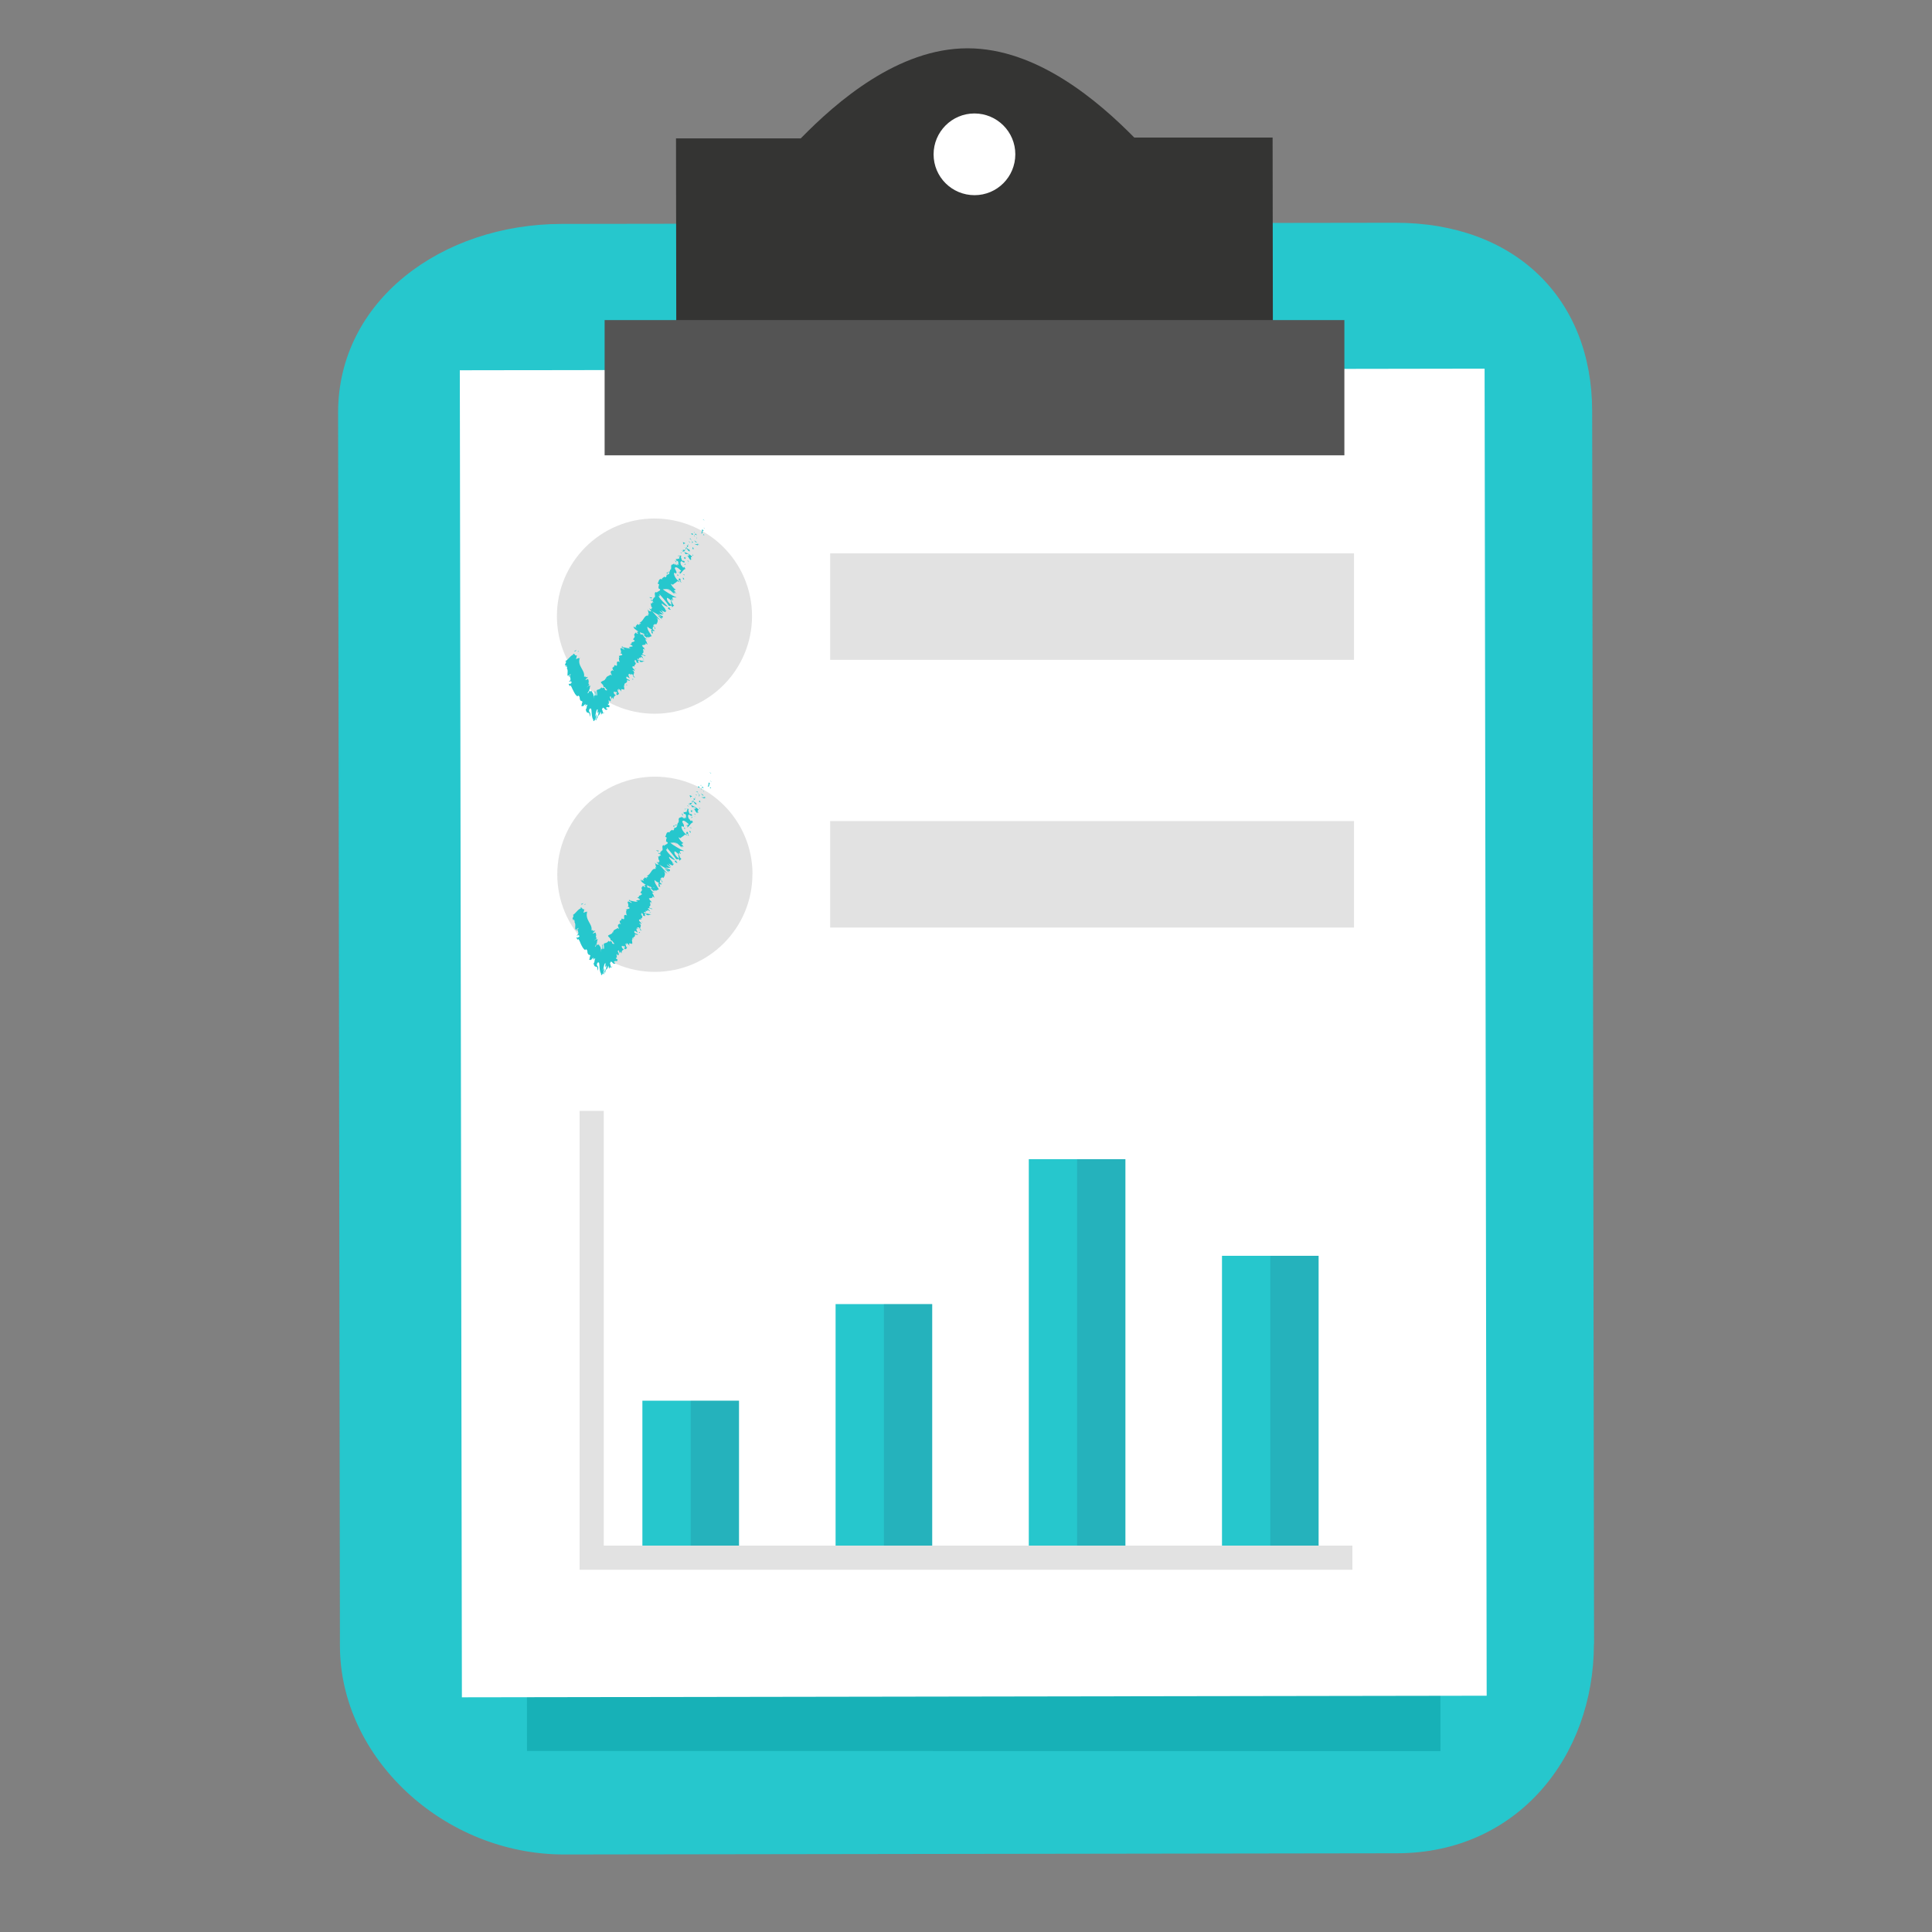 <svg width="40" height="40" viewBox="0 0 40 40" fill="none" xmlns="http://www.w3.org/2000/svg">
<rect x="0" y="0" width="40" height="40" fill="#808080" stroke="none"/>
<g clip-path="url(#clip0_6552_28520)">
<path d="M16.113 18.155L8.675 20.565L9.638 23.539L17.076 21.13L16.113 18.155Z" fill="#B4B4B5"/>
<path d="M33 34.04C33 36.362 31.42 38.364 28.93 38.37L11.681 38.395C9.194 38.397 7.041 36.401 7.038 34.078L7 8.547C6.997 6.224 9.142 4.639 11.632 4.636L28.884 4.612C31.371 4.609 32.962 6.186 32.964 8.509L33.003 34.04H33Z" fill="#26C7CD"/>
<path d="M29.824 36.255L10.911 36.252L10.872 9.032L29.783 9.002L29.824 36.255Z" fill="#17B1B7"/>
<path d="M30.737 7.632L9.52 7.666L9.563 35.141L30.78 35.108L30.737 7.632Z" fill="white"/>
<path d="M15.57 12.754C15.57 13.87 14.668 14.775 13.554 14.777C12.438 14.777 11.533 13.875 11.53 12.759C11.53 11.643 12.432 10.738 13.546 10.735C14.662 10.735 15.567 11.638 15.57 12.751" fill="#E2E2E2"/>
<path d="M15.578 18.098C15.578 19.215 14.675 20.119 13.559 20.122C12.443 20.122 11.538 19.22 11.538 18.104C11.538 16.988 12.44 16.083 13.556 16.08C14.673 16.08 15.578 16.982 15.58 18.098" fill="#E2E2E2"/>
<path d="M23.49 2.854C22.747 2.1 21.474 1 20.032 1C18.59 1 17.32 2.108 16.579 2.865H13.996L14.004 8.665H26.356L26.348 2.848H23.487L23.49 2.854Z" fill="#343433"/>
<path d="M21.021 3.194C21.021 3.663 20.643 4.041 20.177 4.041C19.707 4.041 19.329 3.663 19.329 3.196C19.329 2.73 19.707 2.349 20.174 2.349C20.643 2.349 21.021 2.728 21.021 3.194Z" fill="white"/>
<path d="M28.033 11.457H17.188V13.661H28.033V11.457Z" fill="#E2E2E2"/>
<path d="M28.033 16.999H17.188V19.204H28.033V16.999Z" fill="#E2E2E2"/>
<path d="M15.3 32L15.3 29L13.3 29L13.3 32L15.3 32Z" fill="#26C7CD"/>
<path d="M15.3 32L15.3 29L14.3 29L14.3 32L15.3 32Z" fill="#256379" fill-opacity="0.2"/>
<path d="M19.3 32L19.3 27L17.3 27L17.3 32L19.3 32Z" fill="#26C7CD"/>
<path d="M19.3 32L19.3 27L18.3 27L18.3 32L19.3 32Z" fill="#256379" fill-opacity="0.2"/>
<path d="M27.3 32L27.3 26L25.3 26L25.3 32L27.3 32Z" fill="#26C7CD"/>
<path d="M27.3 32L27.3 26L26.3 26L26.3 32L27.3 32Z" fill="#256379" fill-opacity="0.2"/>
<path d="M23.3 32L23.3 24L21.3 24L21.3 32L23.3 32Z" fill="#26C7CD"/>
<path d="M23.3 32L23.3 24L22.3 24L22.3 32L23.3 32Z" fill="#256379" fill-opacity="0.2"/>
<path d="M12 23L12 32H12.5L12.5 23H12Z" fill="#E2E2E2"/>
<path d="M28 32H12V32.5H28V32Z" fill="#E2E2E2"/>
<path d="M14.585 10.774C14.585 10.774 14.56 10.752 14.555 10.749C14.555 10.765 14.593 10.779 14.585 10.774Z" fill="#26C7CD"/>
<path d="M14.579 10.93L14.568 10.922L14.588 10.957L14.579 10.93Z" fill="#26C7CD"/>
<path d="M14.511 11.04C14.568 11.062 14.527 10.996 14.56 10.988L14.574 10.993L14.538 10.957C14.53 10.985 14.538 11.034 14.514 11.04H14.511Z" fill="#26C7CD"/>
<path d="M14.363 11.023C14.385 11.034 14.371 11.048 14.377 11.015H14.371C14.371 11.015 14.369 11.021 14.363 11.026V11.023Z" fill="#26C7CD"/>
<path d="M14.349 11.073L14.341 11.045C14.327 11.04 14.316 11.051 14.31 11.043C14.31 11.064 14.324 11.07 14.349 11.073Z" fill="#26C7CD"/>
<path d="M14.377 11.111V11.097C14.377 11.097 14.366 11.097 14.377 11.111Z" fill="#26C7CD"/>
<path d="M14.368 11.073L14.374 11.1C14.374 11.1 14.398 11.114 14.374 11.089C14.387 11.1 14.374 11.089 14.368 11.073Z" fill="#26C7CD"/>
<path d="M14.382 11.067C14.398 11.067 14.412 11.059 14.42 11.087C14.431 11.054 14.393 11.034 14.382 11.067Z" fill="#26C7CD"/>
<path d="M14.56 11.078H14.582L14.571 11.056C14.577 11.067 14.544 11.07 14.56 11.078Z" fill="#26C7CD"/>
<path d="M14.259 11.146C14.259 11.146 14.292 11.16 14.305 11.168L14.3 11.149C14.3 11.149 14.275 11.155 14.259 11.146Z" fill="#26C7CD"/>
<path d="M14.306 11.168L14.314 11.196C14.314 11.196 14.319 11.174 14.306 11.168Z" fill="#26C7CD"/>
<path d="M14.431 11.152L14.409 11.097L14.428 11.158L14.431 11.152Z" fill="#26C7CD"/>
<path d="M14.214 11.207L14.195 11.18L14.223 11.221L14.214 11.207Z" fill="#26C7CD"/>
<path d="M14.19 11.251C14.174 11.229 14.149 11.237 14.141 11.221C14.138 11.234 14.149 11.256 14.158 11.275C14.158 11.259 14.166 11.251 14.19 11.251Z" fill="#26C7CD"/>
<path d="M14.171 11.306C14.171 11.306 14.163 11.286 14.157 11.275C14.157 11.284 14.163 11.292 14.171 11.306Z" fill="#26C7CD"/>
<path d="M14.288 11.221C14.288 11.221 14.264 11.207 14.25 11.213L14.286 11.226C14.286 11.226 14.288 11.224 14.291 11.221H14.288Z" fill="#26C7CD"/>
<path d="M14.286 11.229C14.286 11.229 14.278 11.24 14.275 11.243C14.275 11.243 14.281 11.237 14.289 11.229H14.286Z" fill="#26C7CD"/>
<path d="M14.374 11.177C14.385 11.199 14.388 11.232 14.429 11.229C14.412 11.207 14.39 11.21 14.374 11.177Z" fill="#26C7CD"/>
<path d="M14.332 11.237L14.352 11.224C14.352 11.224 14.33 11.213 14.324 11.202L14.332 11.235V11.237Z" fill="#26C7CD"/>
<path d="M14.335 11.254L14.332 11.237L14.324 11.243L14.335 11.254Z" fill="#26C7CD"/>
<path d="M14.22 11.295C14.228 11.311 14.223 11.32 14.22 11.331C14.231 11.325 14.242 11.317 14.25 11.306C14.242 11.298 14.228 11.281 14.22 11.292V11.295Z" fill="#26C7CD"/>
<path d="M14.256 11.311C14.256 11.311 14.262 11.298 14.256 11.287C14.256 11.295 14.256 11.3 14.248 11.309C14.251 11.311 14.254 11.314 14.256 11.309V11.311Z" fill="#26C7CD"/>
<path d="M14.168 11.339C14.168 11.339 14.184 11.339 14.193 11.339C14.179 11.336 14.16 11.333 14.168 11.339Z" fill="#26C7CD"/>
<path d="M14.245 11.265C14.245 11.265 14.251 11.278 14.256 11.287C14.256 11.281 14.256 11.276 14.256 11.267C14.256 11.267 14.251 11.267 14.245 11.265Z" fill="#26C7CD"/>
<path d="M14.327 11.586C14.3 11.564 14.289 11.528 14.33 11.531C14.322 11.498 14.22 11.446 14.16 11.424C14.171 11.432 14.182 11.44 14.188 11.47C14.207 11.476 14.251 11.457 14.264 11.49C14.264 11.523 14.242 11.501 14.22 11.501C14.262 11.517 14.251 11.566 14.306 11.597V11.564C14.306 11.564 14.316 11.586 14.327 11.586Z" fill="#26C7CD"/>
<path d="M14.187 11.393V11.385C14.187 11.385 14.162 11.385 14.135 11.385C14.14 11.407 14.149 11.415 14.157 11.424L14.184 11.393V11.399L14.187 11.393Z" fill="#26C7CD"/>
<path d="M14.212 11.352C14.236 11.38 14.239 11.405 14.28 11.418C14.291 11.396 14.264 11.385 14.261 11.364C14.245 11.402 14.25 11.341 14.217 11.355C14.217 11.344 14.217 11.339 14.223 11.331C14.214 11.333 14.206 11.336 14.198 11.339C14.198 11.339 14.206 11.339 14.201 11.339C14.206 11.341 14.209 11.344 14.212 11.347C14.198 11.352 14.203 11.344 14.201 11.339H14.198V11.336L14.192 11.38C14.192 11.38 14.206 11.366 14.214 11.347L14.212 11.352Z" fill="#26C7CD"/>
<path d="M14.481 11.292C14.481 11.292 14.475 11.292 14.473 11.289C14.473 11.294 14.478 11.297 14.481 11.292Z" fill="#26C7CD"/>
<path d="M14.453 11.292C14.453 11.292 14.439 11.275 14.447 11.27C14.461 11.27 14.461 11.281 14.472 11.287C14.467 11.275 14.461 11.254 14.437 11.259V11.265C14.42 11.27 14.368 11.262 14.365 11.256C14.395 11.273 14.417 11.281 14.45 11.292H14.453Z" fill="#26C7CD"/>
<path d="M14.338 11.328V11.366L14.371 11.371L14.354 11.361C14.371 11.35 14.349 11.339 14.338 11.328Z" fill="#26C7CD"/>
<path d="M14.138 11.416L14.107 11.388L14.143 11.435L14.138 11.416Z" fill="#26C7CD"/>
<path d="M14.116 11.454L14.089 11.432L14.1 11.454H14.116Z" fill="#26C7CD"/>
<path d="M13.176 13.744L13.162 13.733C13.162 13.733 13.173 13.744 13.176 13.744Z" fill="#26C7CD"/>
<path d="M13.507 12.373C13.474 12.37 13.422 12.356 13.455 12.375L13.488 12.392C13.488 12.392 13.496 12.375 13.504 12.373H13.507Z" fill="#26C7CD"/>
<path d="M13.31 13.13C13.31 13.13 13.318 13.13 13.321 13.13C13.312 13.121 13.304 13.11 13.296 13.102C13.299 13.11 13.304 13.118 13.31 13.127V13.13Z" fill="#26C7CD"/>
<path d="M13.438 13.217L13.408 13.223C13.408 13.223 13.427 13.223 13.438 13.217Z" fill="#26C7CD"/>
<path d="M12.956 14.166L12.981 14.196C12.989 14.18 12.97 14.177 12.956 14.166Z" fill="#26C7CD"/>
<path d="M13.864 11.835C13.845 11.835 13.834 11.843 13.828 11.849C13.855 11.849 13.889 11.857 13.864 11.835Z" fill="#26C7CD"/>
<path d="M12.81 13.574C12.81 13.574 12.819 13.587 12.824 13.593C12.824 13.585 12.819 13.576 12.81 13.574Z" fill="#26C7CD"/>
<path d="M13.809 11.879C13.809 11.879 13.814 11.879 13.819 11.879C13.819 11.868 13.819 11.857 13.828 11.849C13.809 11.849 13.792 11.854 13.809 11.879Z" fill="#26C7CD"/>
<path d="M11.799 14.128C11.799 14.128 11.799 14.125 11.802 14.122C11.796 14.122 11.796 14.125 11.799 14.128Z" fill="#26C7CD"/>
<path d="M11.975 13.587C11.975 13.587 11.983 13.596 11.986 13.604C11.986 13.598 11.986 13.596 11.975 13.587Z" fill="#26C7CD"/>
<path d="M14.146 11.638C14.146 11.638 14.152 11.646 14.158 11.651C14.152 11.646 14.146 11.64 14.146 11.638Z" fill="#26C7CD"/>
<path d="M14.022 11.588C14.022 11.588 14.011 11.588 14.006 11.591C14.009 11.591 14.014 11.591 14.022 11.588Z" fill="#26C7CD"/>
<path d="M14.006 11.58C14.006 11.58 14.011 11.577 14.014 11.574C14.009 11.569 14.006 11.569 14.006 11.58Z" fill="#26C7CD"/>
<path d="M13.992 11.602C13.992 11.602 14 11.594 14.003 11.591C14 11.591 13.998 11.591 13.998 11.591C13.998 11.591 13.998 11.596 13.992 11.602Z" fill="#26C7CD"/>
<path d="M12.383 14.739C12.378 14.769 12.38 14.761 12.383 14.739V14.739Z" fill="#26C7CD"/>
<path d="M13.71 12.784L13.707 12.781V12.784H13.71Z" fill="#26C7CD"/>
<path d="M13.715 12.828C13.682 12.792 13.693 12.787 13.707 12.784L13.608 12.737L13.715 12.828Z" fill="#26C7CD"/>
<path d="M13.052 13.96H13.093C13.126 14.012 13.099 14.021 13.151 14.026C13.055 13.96 13.189 13.941 13.093 13.875H13.123C13.123 13.875 13.123 13.881 13.123 13.886C13.186 13.889 13.063 13.823 13.099 13.798C13.112 13.79 13.132 13.793 13.14 13.807L13.132 13.765C13.132 13.765 13.153 13.771 13.148 13.776L13.164 13.733C13.164 13.733 13.137 13.691 13.129 13.681C13.148 13.681 13.137 13.691 13.151 13.697L13.14 13.661C13.173 13.667 13.186 13.7 13.173 13.713C13.285 13.755 13.159 13.681 13.244 13.669V13.7C13.31 13.719 13.299 13.691 13.348 13.689C13.326 13.683 13.23 13.683 13.219 13.645C13.23 13.645 13.241 13.637 13.227 13.612C13.263 13.634 13.263 13.615 13.269 13.598L13.315 13.628C13.312 13.604 13.288 13.59 13.271 13.568C13.288 13.552 13.326 13.568 13.359 13.585C13.384 13.557 13.288 13.571 13.299 13.53C13.332 13.516 13.323 13.486 13.312 13.439C13.34 13.431 13.34 13.458 13.356 13.461L13.329 13.423C13.329 13.423 13.343 13.428 13.348 13.431C13.34 13.409 13.302 13.401 13.302 13.373C13.252 13.338 13.403 13.373 13.359 13.316C13.376 13.316 13.386 13.335 13.406 13.346C13.386 13.288 13.395 13.299 13.359 13.239L13.406 13.233C13.359 13.231 13.332 13.181 13.307 13.14C13.285 13.137 13.269 13.132 13.258 13.132L13.252 13.085C13.252 13.085 13.277 13.099 13.293 13.116C13.293 13.11 13.288 13.107 13.285 13.102C13.31 13.102 13.332 13.124 13.354 13.146C13.343 13.146 13.329 13.143 13.318 13.14C13.343 13.165 13.37 13.192 13.398 13.206C13.392 13.2 13.389 13.195 13.389 13.187C13.398 13.195 13.403 13.2 13.409 13.2C13.414 13.2 13.409 13.192 13.398 13.181L13.455 13.206L13.436 13.192L13.493 13.17C13.458 13.107 13.395 13.036 13.403 12.973C13.436 13.009 13.466 13.014 13.51 13.041C13.452 13.025 13.51 13.091 13.482 13.11C13.496 13.099 13.515 13.116 13.521 13.124L13.505 13.053C13.54 13.077 13.537 13.061 13.559 13.058C13.48 13.022 13.529 12.995 13.518 12.965C13.543 12.978 13.568 12.998 13.548 13.017C13.62 13.025 13.48 12.934 13.54 12.937C13.54 12.943 13.532 12.943 13.543 12.954C13.529 12.929 13.565 12.907 13.581 12.929V12.934C13.609 12.904 13.644 12.828 13.587 12.784C13.595 12.789 13.658 12.833 13.672 12.844L13.499 12.652C13.548 12.691 13.691 12.748 13.702 12.795C13.716 12.792 13.729 12.787 13.721 12.756C13.71 12.756 13.636 12.723 13.633 12.712C13.707 12.726 13.675 12.718 13.743 12.721C13.727 12.721 13.647 12.66 13.658 12.649C13.669 12.66 13.743 12.699 13.748 12.71L13.685 12.625C13.696 12.641 13.754 12.668 13.781 12.677C13.762 12.671 13.801 12.649 13.798 12.636H13.771C13.806 12.608 13.677 12.529 13.705 12.493C13.718 12.507 13.801 12.57 13.825 12.556C13.79 12.52 13.647 12.392 13.636 12.337L13.664 12.345L13.652 12.301C13.707 12.356 13.812 12.485 13.847 12.542C13.875 12.542 13.877 12.556 13.888 12.534C13.916 12.54 13.916 12.567 13.913 12.575L13.957 12.534C13.908 12.507 13.932 12.466 13.888 12.441L13.905 12.526C13.855 12.498 13.784 12.408 13.814 12.378C13.839 12.381 13.897 12.438 13.913 12.449C13.899 12.433 13.902 12.394 13.913 12.4L13.93 12.433C13.96 12.425 13.883 12.359 13.946 12.367C13.954 12.361 14.025 12.383 13.998 12.364C13.935 12.342 13.759 12.235 13.724 12.2C13.729 12.2 13.806 12.191 13.839 12.2C13.891 12.216 13.93 12.287 13.973 12.298C13.96 12.29 13.949 12.271 13.946 12.265C13.962 12.265 13.984 12.296 13.99 12.274C13.943 12.238 14.017 12.241 13.954 12.238C13.954 12.211 13.976 12.227 13.99 12.205C13.954 12.191 13.894 12.115 13.891 12.087C13.902 12.095 13.921 12.104 13.932 12.106C13.962 12.073 13.995 12.068 14.02 12.035C14.034 12.04 14.058 12.035 14.075 12.054C14.069 12.043 14.056 12.027 14.061 12.016C14.116 12.024 14.053 12.043 14.113 12.062C14.086 12.043 14.091 12.01 14.086 11.983C14.039 11.958 14.053 12.01 14.061 12.038C14.001 11.997 13.957 11.928 13.954 11.873C13.96 11.835 14.001 11.887 13.995 11.876C14.042 11.832 13.924 11.758 13.995 11.744C14.045 11.753 14.072 11.796 14.1 11.813C14.1 11.846 14.05 11.832 14.042 11.849L14.072 11.843C14.08 11.86 14.078 11.882 14.061 11.882C14.105 11.89 14.13 11.796 14.19 11.78C14.182 11.764 14.179 11.742 14.157 11.736V11.753C14.113 11.744 14.127 11.698 14.102 11.706C14.094 11.673 14.072 11.632 14.108 11.618L14.154 11.646C14.154 11.646 14.119 11.646 14.127 11.659C14.116 11.635 14.212 11.662 14.163 11.613L14.121 11.607C14.113 11.574 14.08 11.52 14.111 11.508C14.061 11.489 14.111 11.517 14.05 11.498C14.121 11.528 14.009 11.55 14.089 11.577C14.02 11.552 14.045 11.588 13.982 11.572C13.995 11.583 14.014 11.583 13.995 11.596C13.998 11.599 14.004 11.604 14.004 11.61C14.012 11.61 14.023 11.61 14.031 11.616C14.058 11.648 14.037 11.676 14.045 11.698C14.031 11.703 14.031 11.681 14.012 11.676L14.028 11.709C13.995 11.687 13.957 11.7 13.954 11.662L13.938 11.684C13.91 11.684 13.891 11.698 13.897 11.72C13.883 11.725 13.913 11.772 13.897 11.744L13.891 11.794L13.883 11.788C13.853 11.821 13.883 11.898 13.801 11.901C13.801 11.917 13.801 11.939 13.779 11.953L13.748 11.939C13.748 11.961 13.688 11.966 13.713 11.994C13.625 11.961 13.644 12.06 13.614 12.079L13.65 12.104C13.636 12.12 13.633 12.148 13.633 12.18L13.666 12.2C13.68 12.238 13.611 12.238 13.595 12.274C13.584 12.263 13.592 12.257 13.603 12.257C13.505 12.249 13.606 12.372 13.532 12.375C13.537 12.392 13.532 12.394 13.518 12.397C13.518 12.397 13.518 12.397 13.518 12.394C13.518 12.394 13.518 12.394 13.518 12.397C13.51 12.397 13.502 12.397 13.493 12.397C13.505 12.397 13.513 12.397 13.518 12.397C13.515 12.405 13.513 12.416 13.515 12.433L13.477 12.416C13.477 12.416 13.477 12.416 13.477 12.419C13.458 12.419 13.488 12.438 13.518 12.449C13.518 12.457 13.524 12.466 13.532 12.477C13.469 12.449 13.535 12.515 13.466 12.488C13.491 12.512 13.458 12.553 13.518 12.595C13.51 12.589 13.505 12.592 13.507 12.584C13.493 12.589 13.48 12.597 13.491 12.619L13.441 12.597L13.488 12.658C13.452 12.658 13.43 12.652 13.406 12.616C13.436 12.685 13.406 12.658 13.441 12.721L13.414 12.701C13.414 12.701 13.436 12.754 13.409 12.745C13.337 12.737 13.326 12.861 13.239 12.893C13.332 12.932 13.181 12.899 13.247 12.943C13.225 12.934 13.208 12.937 13.195 12.915C13.195 12.959 13.134 12.945 13.178 13C13.156 12.992 13.153 12.976 13.14 12.973C13.14 12.978 13.151 12.995 13.137 12.989C13.123 12.987 13.123 12.976 13.118 12.965C13.101 13 13.164 13.039 13.219 13.077C13.181 13.077 13.181 13.088 13.214 13.124C13.192 13.118 13.164 13.116 13.17 13.091C13.159 13.102 13.101 13.143 13.148 13.173C13.134 13.17 13.134 13.187 13.14 13.192C13.12 13.217 13.115 13.217 13.107 13.244H13.118C13.17 13.286 13.118 13.272 13.112 13.294L13.107 13.288C13.038 13.31 13.115 13.321 13.041 13.338L13.077 13.357C13.151 13.406 13.008 13.371 13.022 13.414H13.046C13.066 13.447 12.918 13.395 12.901 13.403C12.893 13.403 12.893 13.393 12.89 13.384C12.822 13.395 12.934 13.417 12.926 13.45C12.898 13.439 12.866 13.406 12.849 13.423C12.824 13.42 12.896 13.527 12.833 13.521C12.854 13.527 12.877 13.532 12.885 13.554C12.879 13.579 12.778 13.562 12.83 13.617C12.822 13.617 12.816 13.615 12.813 13.612C12.819 13.637 12.808 13.678 12.835 13.708C12.706 13.648 12.835 13.839 12.726 13.768L12.704 13.818L12.693 13.809C12.668 13.834 12.687 13.861 12.706 13.889C12.695 13.889 12.687 13.881 12.682 13.875C12.632 13.905 12.635 13.911 12.668 13.985L12.63 13.966C12.643 13.99 12.534 13.993 12.547 14.059C12.545 14.056 12.536 14.051 12.534 14.042C12.539 14.078 12.495 14.092 12.465 14.105C12.451 14.111 12.435 14.125 12.44 14.13C12.443 14.138 12.457 14.152 12.484 14.18C12.484 14.18 12.501 14.223 12.498 14.226C12.528 14.204 12.545 14.278 12.572 14.284C12.567 14.308 12.514 14.284 12.52 14.262H12.528C12.476 14.199 12.484 14.281 12.451 14.229C12.438 14.254 12.416 14.267 12.399 14.273C12.38 14.278 12.366 14.278 12.355 14.292L12.366 14.388L12.355 14.399C12.353 14.38 12.35 14.322 12.355 14.317C12.35 14.262 12.347 14.383 12.345 14.407C12.331 14.383 12.347 14.273 12.345 14.275V14.289L12.342 14.3C12.339 14.35 12.336 14.402 12.328 14.407C12.322 14.377 12.328 14.333 12.328 14.325C12.328 14.317 12.328 14.311 12.325 14.319L12.314 14.297V14.388C12.301 14.424 12.295 14.366 12.292 14.47C12.292 14.388 12.284 14.361 12.27 14.344C12.259 14.325 12.246 14.317 12.248 14.297C12.224 14.33 12.213 14.314 12.207 14.292C12.205 14.308 12.172 14.374 12.166 14.347C12.24 14.232 12.183 14.265 12.235 14.18C12.199 14.237 12.207 14.158 12.155 14.232C12.155 14.213 12.188 14.199 12.205 14.171C12.183 14.174 12.183 14.152 12.185 14.136C12.191 14.122 12.191 14.084 12.174 14.056C12.161 14.062 12.142 14.078 12.117 14.075L12.174 14.015C12.174 14.015 12.089 14.037 12.128 13.996C12.117 14.004 12.1 14.015 12.092 14.009C12.106 13.938 12.065 13.883 12.035 13.826C12.004 13.768 11.972 13.708 12.007 13.612C11.988 13.642 11.982 13.631 11.974 13.62C11.974 13.631 11.941 13.637 11.925 13.648C11.925 13.648 11.93 13.628 11.936 13.609C11.939 13.59 11.944 13.568 11.944 13.568C11.889 13.587 11.908 13.516 11.859 13.541L11.876 13.552C11.81 13.568 11.771 13.656 11.697 13.694C11.733 13.686 11.719 13.713 11.708 13.738C11.697 13.763 11.686 13.787 11.741 13.782C11.73 13.796 11.714 13.787 11.7 13.801C11.736 13.793 11.747 13.801 11.741 13.829H11.733C11.766 13.881 11.747 13.919 11.749 13.993L11.785 13.974C11.785 13.99 11.774 13.999 11.769 14.009C11.832 14.001 11.755 13.968 11.823 13.957C11.755 14.007 11.862 14.059 11.78 14.108C11.788 14.13 11.821 14.084 11.829 14.108L11.807 14.125L11.84 14.119C11.84 14.136 11.815 14.155 11.793 14.163C11.793 14.158 11.782 14.155 11.78 14.152C11.76 14.182 11.81 14.201 11.804 14.213L11.81 14.185C11.81 14.185 11.829 14.213 11.837 14.232C11.845 14.254 11.856 14.273 11.867 14.295C11.892 14.344 11.917 14.399 11.958 14.418L11.969 14.399C12.026 14.429 11.98 14.462 12.026 14.511H12.021C12.04 14.511 12.054 14.517 12.062 14.536C12.04 14.541 12.054 14.61 12.029 14.613C12.089 14.635 12.068 14.613 12.125 14.572L12.117 14.616C12.139 14.596 12.144 14.58 12.164 14.594C12.139 14.605 12.158 14.668 12.128 14.684C12.136 14.753 12.161 14.755 12.177 14.758C12.196 14.758 12.207 14.758 12.21 14.841C12.248 14.75 12.18 14.728 12.196 14.717C12.196 14.67 12.229 14.654 12.24 14.679C12.251 14.695 12.243 14.86 12.287 14.906C12.284 14.901 12.281 14.909 12.279 14.906C12.287 14.931 12.292 14.931 12.301 14.928C12.309 14.909 12.317 14.893 12.325 14.909C12.334 14.821 12.35 14.882 12.347 14.786L12.314 14.851C12.336 14.799 12.345 14.67 12.375 14.687C12.375 14.709 12.369 14.742 12.364 14.764C12.375 14.777 12.377 14.723 12.391 14.739C12.397 14.832 12.353 14.81 12.334 14.912C12.347 14.936 12.372 14.788 12.366 14.903C12.372 14.829 12.38 14.821 12.391 14.813C12.402 14.807 12.418 14.799 12.424 14.739L12.43 14.791C12.43 14.791 12.438 14.742 12.446 14.733V14.816C12.454 14.733 12.498 14.802 12.514 14.745C12.468 14.807 12.49 14.703 12.462 14.695C12.495 14.569 12.525 14.772 12.588 14.665C12.58 14.681 12.545 14.684 12.55 14.649C12.564 14.64 12.588 14.635 12.608 14.646C12.649 14.58 12.58 14.616 12.586 14.569C12.624 14.596 12.597 14.525 12.602 14.489L12.627 14.522C12.69 14.484 12.586 14.44 12.643 14.413C12.643 14.413 12.649 14.429 12.654 14.443C12.66 14.459 12.665 14.476 12.665 14.476L12.676 14.437L12.704 14.476C12.704 14.418 12.717 14.418 12.75 14.393C12.723 14.383 12.695 14.344 12.712 14.319C12.742 14.319 12.739 14.347 12.753 14.319C12.77 14.341 12.797 14.363 12.75 14.358C12.761 14.366 12.764 14.383 12.775 14.391C12.819 14.383 12.811 14.352 12.819 14.341C12.816 14.344 12.811 14.347 12.802 14.347L12.783 14.275C12.8 14.275 12.808 14.289 12.813 14.3C12.813 14.289 12.802 14.273 12.808 14.259C12.835 14.281 12.863 14.3 12.866 14.325L12.86 14.267C12.874 14.273 12.907 14.267 12.915 14.281C12.948 14.27 12.896 14.193 12.934 14.18C12.929 14.174 12.926 14.169 12.926 14.16C12.948 14.138 13 14.136 12.978 14.081L13.041 14.095C13.044 14.062 12.961 14.078 12.967 14.023C12.967 13.985 13.016 14.04 13.038 14.04C13.022 14.009 12.983 13.952 13.044 13.949C13.046 13.963 13.036 13.966 13.036 13.977L13.052 13.96ZM13.216 13.639C13.216 13.639 13.236 13.675 13.211 13.667C13.175 13.637 13.197 13.642 13.216 13.639ZM13.406 13.124C13.406 13.124 13.406 13.137 13.386 13.137C13.386 13.129 13.392 13.124 13.406 13.124ZM13.968 11.695C13.946 11.7 13.954 11.7 13.968 11.695V11.695ZM14.001 11.679C14.001 11.679 13.993 11.67 13.987 11.668C13.995 11.676 13.99 11.681 13.984 11.687C13.995 11.692 14.004 11.692 14.001 11.679ZM12.334 14.336V14.358C12.328 14.374 12.334 14.358 12.334 14.336Z" fill="#26C7CD"/>
<path d="M13.422 13.206C13.422 13.206 13.409 13.2 13.4 13.198C13.406 13.203 13.411 13.209 13.422 13.206Z" fill="#26C7CD"/>
<path d="M12.95 14.161C12.95 14.161 12.953 14.164 12.957 14.167L12.95 14.161Z" fill="#26C7CD"/>
<path d="M14.015 12.285C14.015 12.285 13.998 12.285 13.99 12.285C13.998 12.29 14.007 12.293 14.015 12.285Z" fill="#26C7CD"/>
<path d="M14.042 11.5V11.522C14.042 11.522 14.053 11.514 14.062 11.514C14.053 11.508 14.04 11.503 14.042 11.498V11.5Z" fill="#26C7CD"/>
<path d="M14.351 11.503C14.351 11.503 14.354 11.498 14.351 11.492L14.335 11.481C14.335 11.481 14.335 11.509 14.351 11.503Z" fill="#26C7CD"/>
<path d="M14.165 11.563C14.195 11.583 14.193 11.563 14.195 11.55C14.157 11.517 14.162 11.542 14.168 11.561L14.165 11.563Z" fill="#26C7CD"/>
<path d="M14.195 11.547C14.195 11.547 14.198 11.539 14.204 11.536C14.19 11.522 14.198 11.536 14.195 11.547Z" fill="#26C7CD"/>
<path d="M14.006 11.632C14.006 11.632 13.973 11.602 13.987 11.607C13.954 11.574 14.003 11.676 14.006 11.632Z" fill="#26C7CD"/>
<path d="M14.264 11.621L14.226 11.599L14.25 11.627L14.264 11.621Z" fill="#26C7CD"/>
<path d="M14.174 11.695L14.196 11.684C14.196 11.684 14.188 11.676 14.188 11.67C14.177 11.681 14.163 11.69 14.174 11.695Z" fill="#26C7CD"/>
<path d="M14.19 11.671C14.19 11.671 14.199 11.66 14.196 11.651C14.196 11.654 14.19 11.662 14.19 11.671Z" fill="#26C7CD"/>
<path d="M14.259 11.654H14.248L14.234 11.665L14.259 11.654Z" fill="#26C7CD"/>
<path d="M14.025 11.89V11.917C14.025 11.917 14.045 11.928 14.045 11.917C14.039 11.906 14.039 11.895 14.025 11.89Z" fill="#26C7CD"/>
<path d="M14.166 11.895C14.166 11.895 14.146 11.89 14.133 11.884L14.177 11.914L14.166 11.893V11.895Z" fill="#26C7CD"/>
<path d="M14.135 11.964C14.135 11.964 14.149 12.019 14.165 11.991C14.154 11.98 14.159 11.953 14.135 11.964Z" fill="#26C7CD"/>
<path d="M13.869 12.235L13.872 12.23L13.798 12.183L13.869 12.235Z" fill="#26C7CD"/>
<path d="M13.875 12.627C13.908 12.614 13.834 12.592 13.869 12.583C13.855 12.567 13.839 12.589 13.828 12.575C13.836 12.603 13.823 12.603 13.875 12.627Z" fill="#26C7CD"/>
<path d="M13.828 12.575C13.828 12.575 13.825 12.567 13.822 12.562C13.822 12.57 13.828 12.572 13.828 12.575Z" fill="#26C7CD"/>
<path d="M11.975 13.494L11.977 13.467L11.961 13.494H11.975Z" fill="#26C7CD"/>
<path d="M11.897 13.494L11.941 13.459L11.892 13.475C11.892 13.475 11.905 13.483 11.897 13.494Z" fill="#26C7CD"/>
<path d="M13.34 13.653L13.329 13.645C13.316 13.639 13.313 13.645 13.305 13.65H13.34V13.653Z" fill="#26C7CD"/>
<path d="M13.167 13.854L13.17 13.851L13.123 13.832L13.167 13.854Z" fill="#26C7CD"/>
<path d="M13.107 14.075C13.107 14.075 13.107 14.053 13.115 14.048C13.112 14.07 13.052 14.045 13.107 14.075Z" fill="#26C7CD"/>
<path d="M14.726 16.014C14.726 16.014 14.701 15.992 14.695 15.99C14.695 16.006 14.734 16.02 14.726 16.014Z" fill="#26C7CD"/>
<path d="M14.72 16.171L14.709 16.163L14.728 16.198L14.72 16.171Z" fill="#26C7CD"/>
<path d="M14.648 16.28C14.706 16.302 14.665 16.237 14.695 16.228L14.709 16.234L14.673 16.198C14.665 16.226 14.673 16.275 14.648 16.28Z" fill="#26C7CD"/>
<path d="M14.504 16.261C14.526 16.272 14.512 16.286 14.517 16.253C14.515 16.253 14.512 16.253 14.509 16.253C14.509 16.253 14.507 16.258 14.501 16.264L14.504 16.261Z" fill="#26C7CD"/>
<path d="M14.487 16.313L14.478 16.286C14.465 16.28 14.454 16.291 14.448 16.28C14.448 16.302 14.462 16.308 14.487 16.31V16.313Z" fill="#26C7CD"/>
<path d="M14.518 16.352V16.338C14.518 16.338 14.507 16.338 14.518 16.352Z" fill="#26C7CD"/>
<path d="M14.509 16.311L14.514 16.338C14.514 16.338 14.542 16.352 14.514 16.327C14.528 16.338 14.514 16.327 14.509 16.311Z" fill="#26C7CD"/>
<path d="M14.523 16.308C14.539 16.308 14.553 16.3 14.561 16.327C14.572 16.294 14.533 16.275 14.523 16.308Z" fill="#26C7CD"/>
<path d="M14.701 16.319H14.723L14.712 16.297C14.717 16.308 14.684 16.311 14.701 16.319Z" fill="#26C7CD"/>
<path d="M14.399 16.385C14.399 16.385 14.432 16.398 14.446 16.407L14.441 16.387C14.441 16.387 14.416 16.393 14.399 16.385Z" fill="#26C7CD"/>
<path d="M14.446 16.409L14.454 16.439C14.454 16.439 14.46 16.417 14.446 16.409Z" fill="#26C7CD"/>
<path d="M14.572 16.393L14.55 16.338L14.569 16.398L14.572 16.393Z" fill="#26C7CD"/>
<path d="M14.355 16.448L14.336 16.42L14.363 16.462L14.355 16.448Z" fill="#26C7CD"/>
<path d="M14.331 16.492C14.315 16.47 14.29 16.475 14.282 16.461C14.276 16.475 14.287 16.497 14.298 16.516C14.298 16.5 14.306 16.494 14.331 16.492Z" fill="#26C7CD"/>
<path d="M14.312 16.546C14.312 16.546 14.303 16.527 14.298 16.516C14.298 16.524 14.303 16.533 14.312 16.546Z" fill="#26C7CD"/>
<path d="M14.429 16.461C14.429 16.461 14.404 16.45 14.391 16.453L14.426 16.467C14.426 16.467 14.429 16.464 14.432 16.461H14.429Z" fill="#26C7CD"/>
<path d="M14.424 16.467C14.424 16.467 14.416 16.478 14.413 16.478C14.413 16.478 14.419 16.472 14.427 16.467H14.424Z" fill="#26C7CD"/>
<path d="M14.515 16.418C14.526 16.439 14.528 16.472 14.569 16.47C14.553 16.448 14.531 16.45 14.515 16.418Z" fill="#26C7CD"/>
<path d="M14.473 16.478L14.492 16.464C14.492 16.464 14.47 16.453 14.465 16.442L14.473 16.475V16.478Z" fill="#26C7CD"/>
<path d="M14.476 16.494L14.473 16.478L14.465 16.483L14.476 16.494Z" fill="#26C7CD"/>
<path d="M14.36 16.536C14.369 16.552 14.363 16.56 14.36 16.571C14.371 16.566 14.382 16.558 14.39 16.547C14.382 16.538 14.369 16.522 14.36 16.533V16.536Z" fill="#26C7CD"/>
<path d="M14.397 16.549C14.397 16.549 14.402 16.535 14.397 16.524C14.397 16.533 14.397 16.538 14.389 16.546C14.391 16.549 14.394 16.552 14.397 16.546V16.549Z" fill="#26C7CD"/>
<path d="M14.309 16.579C14.309 16.579 14.325 16.579 14.333 16.579C14.32 16.577 14.3 16.574 14.309 16.579Z" fill="#26C7CD"/>
<path d="M14.386 16.505C14.386 16.505 14.394 16.519 14.397 16.527C14.397 16.522 14.397 16.514 14.397 16.508C14.397 16.508 14.391 16.508 14.386 16.505Z" fill="#26C7CD"/>
<path d="M14.468 16.826C14.441 16.804 14.43 16.769 14.468 16.771C14.46 16.741 14.361 16.686 14.298 16.665C14.309 16.673 14.32 16.681 14.325 16.711C14.345 16.717 14.388 16.698 14.402 16.73C14.402 16.763 14.38 16.741 14.355 16.741C14.397 16.758 14.386 16.807 14.441 16.837V16.804C14.441 16.804 14.451 16.826 14.462 16.826H14.468Z" fill="#26C7CD"/>
<path d="M14.328 16.634V16.626C14.328 16.626 14.303 16.626 14.275 16.626C14.281 16.648 14.289 16.656 14.297 16.664L14.325 16.631V16.637L14.328 16.634Z" fill="#26C7CD"/>
<path d="M14.35 16.593C14.377 16.62 14.377 16.645 14.418 16.659C14.432 16.637 14.402 16.626 14.399 16.607C14.383 16.645 14.388 16.585 14.355 16.598C14.355 16.587 14.355 16.582 14.361 16.574C14.353 16.576 14.344 16.579 14.333 16.582C14.333 16.582 14.342 16.585 14.336 16.585C14.339 16.587 14.344 16.59 14.347 16.593C14.333 16.598 14.339 16.59 14.336 16.585H14.331V16.582L14.325 16.626C14.325 16.626 14.339 16.612 14.347 16.593H14.35Z" fill="#26C7CD"/>
<path d="M14.621 16.53C14.621 16.53 14.616 16.53 14.613 16.527C14.613 16.533 14.616 16.536 14.621 16.53Z" fill="#26C7CD"/>
<path d="M14.594 16.533C14.594 16.533 14.58 16.516 14.588 16.511C14.602 16.511 14.602 16.522 14.613 16.527C14.607 16.516 14.602 16.494 14.577 16.5V16.505C14.561 16.511 14.509 16.505 14.506 16.497C14.536 16.514 14.558 16.522 14.591 16.533H14.594Z" fill="#26C7CD"/>
<path d="M14.479 16.568L14.474 16.607L14.509 16.612L14.493 16.601C14.509 16.59 14.487 16.579 14.476 16.568H14.479Z" fill="#26C7CD"/>
<path d="M14.278 16.654L14.248 16.629L14.281 16.675L14.278 16.654Z" fill="#26C7CD"/>
<path d="M14.257 16.692L14.229 16.672L14.241 16.694L14.257 16.692Z" fill="#26C7CD"/>
<path d="M13.313 18.985L13.3 18.974C13.3 18.974 13.311 18.985 13.313 18.985Z" fill="#26C7CD"/>
<path d="M13.645 17.613C13.609 17.611 13.56 17.597 13.593 17.613L13.629 17.63C13.629 17.63 13.637 17.613 13.645 17.611V17.613Z" fill="#26C7CD"/>
<path d="M13.45 18.37C13.45 18.37 13.459 18.37 13.461 18.37C13.453 18.359 13.445 18.351 13.437 18.343C13.442 18.351 13.445 18.359 13.45 18.367V18.37Z" fill="#26C7CD"/>
<path d="M13.579 18.458L13.549 18.463C13.549 18.463 13.568 18.463 13.579 18.458Z" fill="#26C7CD"/>
<path d="M13.097 19.407L13.121 19.437C13.13 19.421 13.11 19.418 13.097 19.407Z" fill="#26C7CD"/>
<path d="M14.004 17.076C13.985 17.076 13.974 17.084 13.969 17.089C13.996 17.089 14.029 17.098 14.004 17.076Z" fill="#26C7CD"/>
<path d="M12.951 18.814C12.951 18.814 12.959 18.828 12.965 18.834C12.965 18.825 12.959 18.817 12.951 18.814Z" fill="#26C7CD"/>
<path d="M13.947 17.119C13.947 17.119 13.955 17.119 13.958 17.119C13.958 17.109 13.958 17.098 13.966 17.089C13.947 17.089 13.931 17.095 13.947 17.119Z" fill="#26C7CD"/>
<path d="M11.94 19.369C11.94 19.369 11.94 19.366 11.943 19.363C11.936 19.363 11.936 19.366 11.94 19.369Z" fill="#26C7CD"/>
<path d="M12.115 18.828C12.115 18.828 12.123 18.836 12.129 18.845C12.129 18.839 12.129 18.836 12.115 18.828Z" fill="#26C7CD"/>
<path d="M14.287 16.878C14.287 16.878 14.293 16.887 14.301 16.892C14.293 16.887 14.29 16.881 14.287 16.878Z" fill="#26C7CD"/>
<path d="M14.161 16.829C14.161 16.829 14.15 16.829 14.145 16.832C14.147 16.832 14.153 16.832 14.161 16.829Z" fill="#26C7CD"/>
<path d="M14.146 16.821C14.146 16.821 14.152 16.818 14.155 16.815C14.149 16.81 14.146 16.81 14.146 16.821Z" fill="#26C7CD"/>
<path d="M14.133 16.843C14.133 16.843 14.138 16.834 14.144 16.831C14.141 16.831 14.138 16.831 14.138 16.831C14.138 16.831 14.138 16.837 14.133 16.843Z" fill="#26C7CD"/>
<path d="M12.524 19.98C12.524 19.98 12.524 19.98 12.524 19.977C12.518 20.007 12.521 19.999 12.524 19.98Z" fill="#26C7CD"/>
<path d="M13.849 18.025V18.022L13.846 18.025H13.849Z" fill="#26C7CD"/>
<path d="M13.856 18.069C13.823 18.033 13.834 18.027 13.848 18.025L13.749 17.978L13.856 18.069Z" fill="#26C7CD"/>
<path d="M13.19 19.201H13.231C13.264 19.253 13.236 19.259 13.289 19.267C13.193 19.201 13.327 19.182 13.231 19.116H13.261C13.261 19.116 13.261 19.124 13.261 19.127C13.324 19.13 13.201 19.064 13.236 19.039C13.25 19.031 13.272 19.034 13.278 19.047L13.269 19.006C13.269 19.006 13.291 19.012 13.286 19.02L13.302 18.976C13.302 18.976 13.275 18.935 13.267 18.921C13.289 18.921 13.275 18.932 13.289 18.938L13.278 18.902C13.31 18.908 13.324 18.943 13.31 18.954C13.423 18.995 13.297 18.921 13.382 18.91V18.941C13.448 18.962 13.437 18.932 13.486 18.93C13.464 18.924 13.368 18.924 13.357 18.886C13.368 18.886 13.379 18.878 13.365 18.853C13.401 18.875 13.401 18.855 13.409 18.839L13.456 18.869C13.453 18.845 13.428 18.831 13.412 18.809C13.428 18.793 13.467 18.809 13.5 18.825C13.524 18.801 13.428 18.812 13.442 18.77C13.475 18.757 13.467 18.727 13.456 18.68C13.483 18.672 13.483 18.699 13.5 18.702L13.472 18.664C13.472 18.664 13.486 18.669 13.492 18.672C13.483 18.65 13.445 18.642 13.445 18.614C13.396 18.579 13.546 18.614 13.502 18.557C13.519 18.557 13.53 18.576 13.549 18.587C13.53 18.529 13.538 18.54 13.502 18.48L13.549 18.474C13.502 18.472 13.475 18.422 13.453 18.381C13.431 18.378 13.415 18.373 13.404 18.373L13.398 18.326C13.398 18.326 13.423 18.34 13.439 18.356C13.437 18.351 13.434 18.348 13.431 18.346C13.456 18.346 13.48 18.367 13.5 18.389C13.489 18.389 13.475 18.387 13.464 18.384C13.489 18.409 13.516 18.436 13.544 18.45C13.541 18.444 13.538 18.439 13.538 18.43C13.544 18.439 13.552 18.442 13.557 18.444C13.563 18.444 13.557 18.436 13.546 18.425L13.604 18.45L13.585 18.436L13.642 18.414C13.607 18.351 13.544 18.28 13.552 18.219C13.585 18.255 13.612 18.261 13.659 18.288C13.601 18.271 13.659 18.337 13.631 18.356C13.645 18.346 13.664 18.362 13.67 18.37L13.653 18.299C13.689 18.321 13.686 18.307 13.708 18.304C13.629 18.269 13.678 18.241 13.667 18.211C13.692 18.225 13.716 18.244 13.697 18.263C13.768 18.271 13.629 18.181 13.689 18.184C13.689 18.189 13.681 18.189 13.692 18.2C13.678 18.175 13.714 18.154 13.73 18.175V18.181C13.758 18.151 13.793 18.074 13.736 18.03C13.744 18.036 13.807 18.079 13.821 18.09L13.648 17.898C13.697 17.937 13.84 17.994 13.851 18.041C13.864 18.038 13.878 18.033 13.87 18.003C13.859 18.003 13.785 17.97 13.782 17.959C13.856 17.973 13.823 17.964 13.892 17.967C13.875 17.967 13.799 17.907 13.807 17.896C13.818 17.907 13.892 17.945 13.897 17.956L13.837 17.871C13.848 17.887 13.906 17.915 13.933 17.923C13.914 17.918 13.952 17.896 13.949 17.882H13.922C13.958 17.855 13.829 17.775 13.856 17.739C13.87 17.756 13.955 17.816 13.977 17.802C13.941 17.767 13.799 17.638 13.788 17.583L13.815 17.591L13.804 17.547C13.856 17.605 13.963 17.734 13.999 17.789C14.026 17.789 14.029 17.802 14.04 17.781C14.067 17.786 14.067 17.814 14.065 17.822L14.108 17.781C14.059 17.753 14.084 17.712 14.04 17.687L14.059 17.775C14.01 17.748 13.938 17.657 13.969 17.627C13.993 17.63 14.051 17.69 14.067 17.698C14.054 17.682 14.056 17.643 14.067 17.649L14.084 17.682C14.114 17.674 14.037 17.608 14.1 17.616C14.108 17.61 14.18 17.633 14.152 17.613C14.089 17.591 13.914 17.484 13.878 17.449C13.884 17.449 13.96 17.441 13.993 17.449C14.045 17.465 14.084 17.537 14.13 17.547C14.117 17.539 14.106 17.52 14.103 17.515C14.12 17.515 14.141 17.545 14.147 17.523C14.1 17.487 14.177 17.49 14.111 17.487C14.111 17.46 14.136 17.473 14.147 17.451C14.111 17.438 14.051 17.361 14.051 17.334C14.062 17.342 14.081 17.35 14.089 17.353C14.12 17.32 14.152 17.314 14.177 17.281C14.191 17.287 14.215 17.281 14.232 17.301C14.226 17.29 14.213 17.273 14.218 17.262C14.273 17.27 14.21 17.29 14.27 17.309C14.243 17.287 14.248 17.257 14.243 17.229C14.196 17.205 14.21 17.259 14.218 17.284C14.158 17.243 14.114 17.174 14.108 17.12C14.114 17.081 14.155 17.133 14.15 17.122C14.196 17.078 14.078 17.005 14.15 16.991C14.199 16.999 14.226 17.043 14.257 17.059C14.257 17.092 14.207 17.076 14.199 17.095L14.229 17.09C14.237 17.106 14.235 17.128 14.218 17.128C14.262 17.139 14.287 17.043 14.347 17.026C14.339 17.01 14.336 16.988 14.314 16.983V16.999C14.273 16.991 14.284 16.944 14.259 16.952C14.251 16.919 14.229 16.876 14.265 16.865L14.311 16.889C14.311 16.889 14.276 16.889 14.281 16.903C14.27 16.881 14.366 16.909 14.317 16.856L14.276 16.851C14.265 16.818 14.235 16.766 14.265 16.752C14.215 16.733 14.265 16.76 14.207 16.741C14.278 16.771 14.166 16.793 14.246 16.818C14.177 16.793 14.202 16.829 14.139 16.812C14.155 16.823 14.172 16.823 14.152 16.837C14.155 16.84 14.161 16.845 14.163 16.851C14.174 16.851 14.182 16.851 14.191 16.856C14.215 16.889 14.196 16.917 14.204 16.939C14.191 16.944 14.191 16.922 14.172 16.917L14.185 16.95C14.152 16.928 14.111 16.941 14.111 16.903L14.095 16.925C14.067 16.925 14.048 16.939 14.054 16.961C14.04 16.966 14.07 17.013 14.054 16.985L14.048 17.035L14.04 17.029C14.012 17.062 14.04 17.139 13.958 17.142C13.958 17.161 13.958 17.18 13.936 17.194L13.906 17.18C13.906 17.202 13.845 17.21 13.87 17.235C13.782 17.202 13.801 17.301 13.771 17.32L13.807 17.345C13.793 17.361 13.79 17.388 13.79 17.421L13.823 17.441C13.837 17.479 13.768 17.479 13.752 17.515C13.741 17.504 13.749 17.498 13.76 17.498C13.662 17.49 13.763 17.613 13.689 17.616C13.694 17.633 13.689 17.635 13.675 17.638C13.675 17.638 13.675 17.638 13.675 17.635C13.675 17.635 13.675 17.635 13.672 17.638C13.664 17.638 13.656 17.638 13.648 17.638C13.659 17.638 13.667 17.638 13.672 17.638C13.67 17.646 13.667 17.657 13.67 17.674L13.631 17.657C13.631 17.657 13.631 17.657 13.631 17.66C13.612 17.66 13.642 17.679 13.672 17.69C13.675 17.698 13.681 17.706 13.686 17.718C13.623 17.69 13.689 17.756 13.62 17.728C13.645 17.753 13.612 17.794 13.67 17.838C13.662 17.833 13.656 17.833 13.659 17.827C13.645 17.833 13.631 17.841 13.642 17.863L13.593 17.841L13.64 17.901C13.604 17.901 13.585 17.896 13.557 17.86C13.59 17.929 13.557 17.901 13.593 17.964L13.566 17.945C13.566 17.945 13.588 17.997 13.56 17.989C13.489 17.981 13.478 18.104 13.39 18.137C13.483 18.175 13.335 18.142 13.398 18.186C13.376 18.178 13.36 18.181 13.349 18.159C13.349 18.203 13.289 18.186 13.332 18.244C13.31 18.236 13.305 18.219 13.291 18.217C13.294 18.222 13.302 18.238 13.291 18.233C13.278 18.23 13.278 18.219 13.269 18.208C13.253 18.244 13.316 18.285 13.374 18.321C13.335 18.321 13.335 18.332 13.365 18.367C13.343 18.362 13.316 18.359 13.321 18.334C13.31 18.346 13.253 18.387 13.3 18.417C13.286 18.414 13.286 18.43 13.291 18.436C13.272 18.461 13.267 18.461 13.258 18.488H13.269C13.321 18.529 13.269 18.513 13.264 18.537H13.258C13.19 18.557 13.267 18.565 13.193 18.584L13.228 18.603C13.302 18.653 13.16 18.617 13.173 18.661H13.198C13.214 18.694 13.069 18.642 13.053 18.65C13.044 18.65 13.044 18.639 13.042 18.631C12.973 18.642 13.086 18.664 13.077 18.697C13.05 18.686 13.017 18.653 13.001 18.669C12.973 18.666 13.047 18.773 12.984 18.768C13.006 18.773 13.028 18.779 13.036 18.801C13.031 18.825 12.929 18.812 12.979 18.864C12.97 18.864 12.965 18.861 12.962 18.858C12.968 18.883 12.957 18.924 12.984 18.954C12.855 18.894 12.984 19.086 12.874 19.015L12.852 19.064L12.841 19.056C12.817 19.08 12.836 19.108 12.855 19.135C12.844 19.135 12.836 19.127 12.831 19.122C12.781 19.152 12.784 19.157 12.817 19.231L12.778 19.212C12.792 19.237 12.682 19.239 12.696 19.308C12.694 19.305 12.685 19.3 12.682 19.292C12.688 19.327 12.644 19.341 12.614 19.355C12.6 19.36 12.584 19.374 12.589 19.379C12.592 19.388 12.606 19.401 12.633 19.429C12.633 19.429 12.65 19.473 12.647 19.475C12.677 19.453 12.694 19.527 12.721 19.533C12.715 19.558 12.663 19.533 12.669 19.511H12.677C12.625 19.448 12.633 19.527 12.6 19.478C12.586 19.503 12.565 19.516 12.545 19.522C12.526 19.527 12.512 19.527 12.502 19.541L12.512 19.637L12.502 19.648C12.499 19.629 12.496 19.571 12.502 19.566C12.496 19.511 12.493 19.632 12.493 19.656C12.48 19.632 12.496 19.522 12.493 19.525V19.538L12.491 19.549C12.488 19.599 12.485 19.651 12.477 19.656C12.471 19.626 12.477 19.582 12.477 19.574C12.477 19.566 12.477 19.563 12.477 19.569L12.466 19.547V19.637C12.452 19.673 12.447 19.615 12.444 19.719C12.444 19.637 12.436 19.61 12.422 19.593C12.411 19.574 12.397 19.569 12.4 19.547C12.375 19.582 12.364 19.563 12.359 19.541C12.353 19.558 12.323 19.623 12.318 19.596C12.395 19.481 12.334 19.514 12.389 19.429C12.353 19.486 12.362 19.407 12.309 19.478C12.309 19.459 12.342 19.445 12.359 19.418C12.337 19.421 12.334 19.398 12.34 19.382C12.345 19.368 12.345 19.33 12.326 19.305C12.312 19.311 12.293 19.327 12.268 19.325L12.326 19.267C12.326 19.267 12.241 19.289 12.279 19.248C12.268 19.256 12.252 19.267 12.246 19.261C12.26 19.19 12.219 19.135 12.189 19.078C12.159 19.02 12.129 18.96 12.161 18.864C12.142 18.894 12.137 18.883 12.129 18.872C12.129 18.883 12.096 18.889 12.079 18.899C12.079 18.899 12.085 18.88 12.09 18.861C12.096 18.842 12.098 18.823 12.098 18.823C12.043 18.842 12.063 18.77 12.013 18.795L12.03 18.806C11.964 18.82 11.926 18.91 11.852 18.949C11.887 18.941 11.873 18.968 11.863 18.993C11.852 19.017 11.841 19.042 11.895 19.037C11.884 19.053 11.868 19.042 11.854 19.056C11.89 19.047 11.901 19.056 11.898 19.083H11.89C11.926 19.135 11.904 19.174 11.909 19.248L11.945 19.229C11.945 19.245 11.934 19.253 11.928 19.264C11.991 19.256 11.915 19.223 11.986 19.212C11.917 19.261 12.024 19.314 11.942 19.363C11.95 19.385 11.983 19.338 11.991 19.363L11.97 19.377L12.002 19.371C12.002 19.388 11.975 19.407 11.956 19.415C11.956 19.41 11.947 19.407 11.942 19.404C11.923 19.434 11.972 19.453 11.967 19.464L11.972 19.437C11.972 19.437 11.991 19.464 12 19.483C12.011 19.506 12.019 19.525 12.027 19.547C12.052 19.596 12.076 19.651 12.118 19.67L12.129 19.651C12.186 19.681 12.139 19.714 12.186 19.766H12.183C12.203 19.766 12.216 19.771 12.225 19.791C12.203 19.796 12.216 19.865 12.192 19.867C12.252 19.889 12.23 19.867 12.288 19.826L12.279 19.87C12.301 19.851 12.307 19.835 12.326 19.851C12.301 19.862 12.32 19.925 12.29 19.942C12.299 20.01 12.323 20.013 12.34 20.015C12.359 20.015 12.37 20.015 12.373 20.098C12.414 20.007 12.342 19.985 12.359 19.974C12.359 19.928 12.392 19.911 12.403 19.936C12.414 19.953 12.405 20.117 12.449 20.164C12.447 20.158 12.444 20.166 12.441 20.164C12.447 20.188 12.455 20.191 12.463 20.186C12.471 20.166 12.48 20.15 12.488 20.166C12.496 20.076 12.51 20.139 12.51 20.043L12.477 20.109C12.499 20.057 12.507 19.928 12.537 19.944C12.537 19.966 12.532 19.999 12.526 20.021C12.537 20.035 12.54 19.98 12.554 19.996C12.559 20.09 12.515 20.068 12.496 20.169C12.507 20.194 12.534 20.046 12.529 20.161C12.534 20.087 12.543 20.079 12.554 20.07C12.565 20.065 12.581 20.057 12.586 19.996L12.592 20.049C12.592 20.049 12.6 19.999 12.608 19.991V20.073C12.617 19.991 12.661 20.062 12.68 20.002C12.63 20.065 12.652 19.961 12.628 19.953C12.661 19.826 12.691 20.029 12.754 19.922C12.746 19.942 12.71 19.942 12.715 19.906C12.729 19.898 12.754 19.892 12.773 19.903C12.811 19.84 12.746 19.873 12.751 19.826C12.789 19.854 12.759 19.782 12.768 19.747L12.792 19.782C12.852 19.744 12.751 19.7 12.809 19.673C12.809 19.673 12.814 19.689 12.82 19.706C12.825 19.722 12.831 19.739 12.831 19.739L12.841 19.7L12.869 19.739C12.869 19.681 12.88 19.681 12.916 19.656C12.888 19.645 12.861 19.607 12.877 19.582C12.907 19.582 12.905 19.612 12.918 19.582C12.935 19.604 12.962 19.623 12.916 19.621C12.927 19.629 12.929 19.645 12.94 19.654C12.984 19.645 12.976 19.615 12.984 19.604C12.981 19.607 12.976 19.61 12.968 19.61L12.948 19.538C12.965 19.538 12.973 19.552 12.979 19.563C12.979 19.552 12.968 19.536 12.973 19.522C12.998 19.544 13.028 19.563 13.031 19.588L13.025 19.53C13.039 19.536 13.072 19.53 13.08 19.544C13.113 19.533 13.061 19.456 13.099 19.442C13.094 19.437 13.091 19.431 13.091 19.423C13.113 19.401 13.162 19.398 13.143 19.344L13.206 19.357C13.209 19.325 13.127 19.341 13.132 19.289C13.132 19.25 13.182 19.305 13.204 19.305C13.187 19.275 13.149 19.218 13.209 19.215C13.212 19.229 13.201 19.231 13.201 19.242L13.19 19.201ZM13.354 18.88C13.354 18.88 13.374 18.916 13.349 18.908C13.313 18.878 13.335 18.883 13.354 18.88ZM13.546 18.365C13.546 18.365 13.546 18.378 13.527 18.378C13.527 18.37 13.533 18.365 13.546 18.365ZM14.108 16.936C14.087 16.941 14.095 16.941 14.108 16.936V16.936ZM14.141 16.919C14.141 16.919 14.133 16.911 14.128 16.909C14.136 16.917 14.13 16.922 14.125 16.928C14.136 16.933 14.144 16.933 14.141 16.919ZM12.471 19.577V19.599C12.466 19.615 12.471 19.599 12.471 19.577Z" fill="#26C7CD"/>
<path d="M13.563 18.447C13.563 18.447 13.549 18.441 13.541 18.439C13.546 18.444 13.552 18.449 13.563 18.447Z" fill="#26C7CD"/>
<path d="M13.091 19.401C13.091 19.401 13.094 19.404 13.097 19.408L13.091 19.401Z" fill="#26C7CD"/>
<path d="M14.155 17.523C14.155 17.523 14.139 17.523 14.131 17.523C14.139 17.528 14.147 17.531 14.155 17.523Z" fill="#26C7CD"/>
<path d="M14.18 16.739V16.761C14.18 16.761 14.191 16.752 14.199 16.752C14.191 16.747 14.177 16.741 14.18 16.736V16.739Z" fill="#26C7CD"/>
<path d="M14.492 16.744C14.492 16.744 14.495 16.739 14.492 16.733L14.476 16.722C14.476 16.722 14.476 16.75 14.492 16.744Z" fill="#26C7CD"/>
<path d="M14.303 16.804C14.333 16.824 14.33 16.804 14.333 16.791C14.295 16.758 14.3 16.78 14.306 16.802L14.303 16.804Z" fill="#26C7CD"/>
<path d="M14.336 16.788C14.336 16.788 14.339 16.779 14.344 16.777C14.328 16.763 14.336 16.777 14.336 16.788Z" fill="#26C7CD"/>
<path d="M14.144 16.873C14.144 16.873 14.111 16.843 14.125 16.848C14.092 16.815 14.141 16.917 14.144 16.873Z" fill="#26C7CD"/>
<path d="M14.405 16.862L14.366 16.84L14.391 16.867L14.405 16.862Z" fill="#26C7CD"/>
<path d="M14.315 16.936L14.336 16.925C14.336 16.925 14.328 16.917 14.328 16.911C14.317 16.922 14.304 16.93 14.315 16.936Z" fill="#26C7CD"/>
<path d="M14.328 16.911C14.328 16.911 14.336 16.9 14.334 16.892C14.334 16.895 14.328 16.903 14.328 16.911Z" fill="#26C7CD"/>
<path d="M14.396 16.895H14.385L14.374 16.905L14.396 16.895Z" fill="#26C7CD"/>
<path d="M14.166 17.13V17.158C14.166 17.158 14.185 17.169 14.185 17.158C14.18 17.147 14.182 17.136 14.166 17.13Z" fill="#26C7CD"/>
<path d="M14.306 17.136C14.306 17.136 14.287 17.131 14.273 17.125L14.317 17.155L14.306 17.133V17.136Z" fill="#26C7CD"/>
<path d="M14.273 17.205C14.273 17.205 14.287 17.259 14.304 17.232C14.293 17.221 14.295 17.194 14.273 17.205Z" fill="#26C7CD"/>
<path d="M14.01 17.476L14.012 17.47L13.938 17.424L14.01 17.476Z" fill="#26C7CD"/>
<path d="M14.015 17.868C14.048 17.854 13.974 17.832 14.01 17.824C13.996 17.808 13.98 17.83 13.969 17.816C13.977 17.843 13.963 17.843 14.015 17.868Z" fill="#26C7CD"/>
<path d="M13.965 17.816C13.965 17.816 13.963 17.808 13.96 17.802C13.96 17.811 13.963 17.813 13.965 17.816Z" fill="#26C7CD"/>
<path d="M12.115 18.735L12.118 18.705L12.102 18.735H12.115Z" fill="#26C7CD"/>
<path d="M12.038 18.735L12.082 18.699L12.032 18.716C12.032 18.716 12.046 18.724 12.038 18.735Z" fill="#26C7CD"/>
<path d="M13.481 18.894L13.47 18.886C13.456 18.88 13.451 18.886 13.445 18.891H13.481V18.894Z" fill="#26C7CD"/>
<path d="M13.307 19.094L13.31 19.091L13.264 19.072L13.307 19.094Z" fill="#26C7CD"/>
<path d="M13.247 19.316C13.247 19.316 13.247 19.294 13.255 19.289C13.255 19.311 13.192 19.286 13.247 19.316Z" fill="#26C7CD"/>
<path d="M27.834 6.627H12.518V9.427H27.834V6.627Z" fill="#545454"/>
</g>
<defs>
<clipPath id="clip0_6552_28520">
<rect width="26" height="37.394" fill="white" transform="translate(7 1)"/>
</clipPath>
</defs>
</svg>
